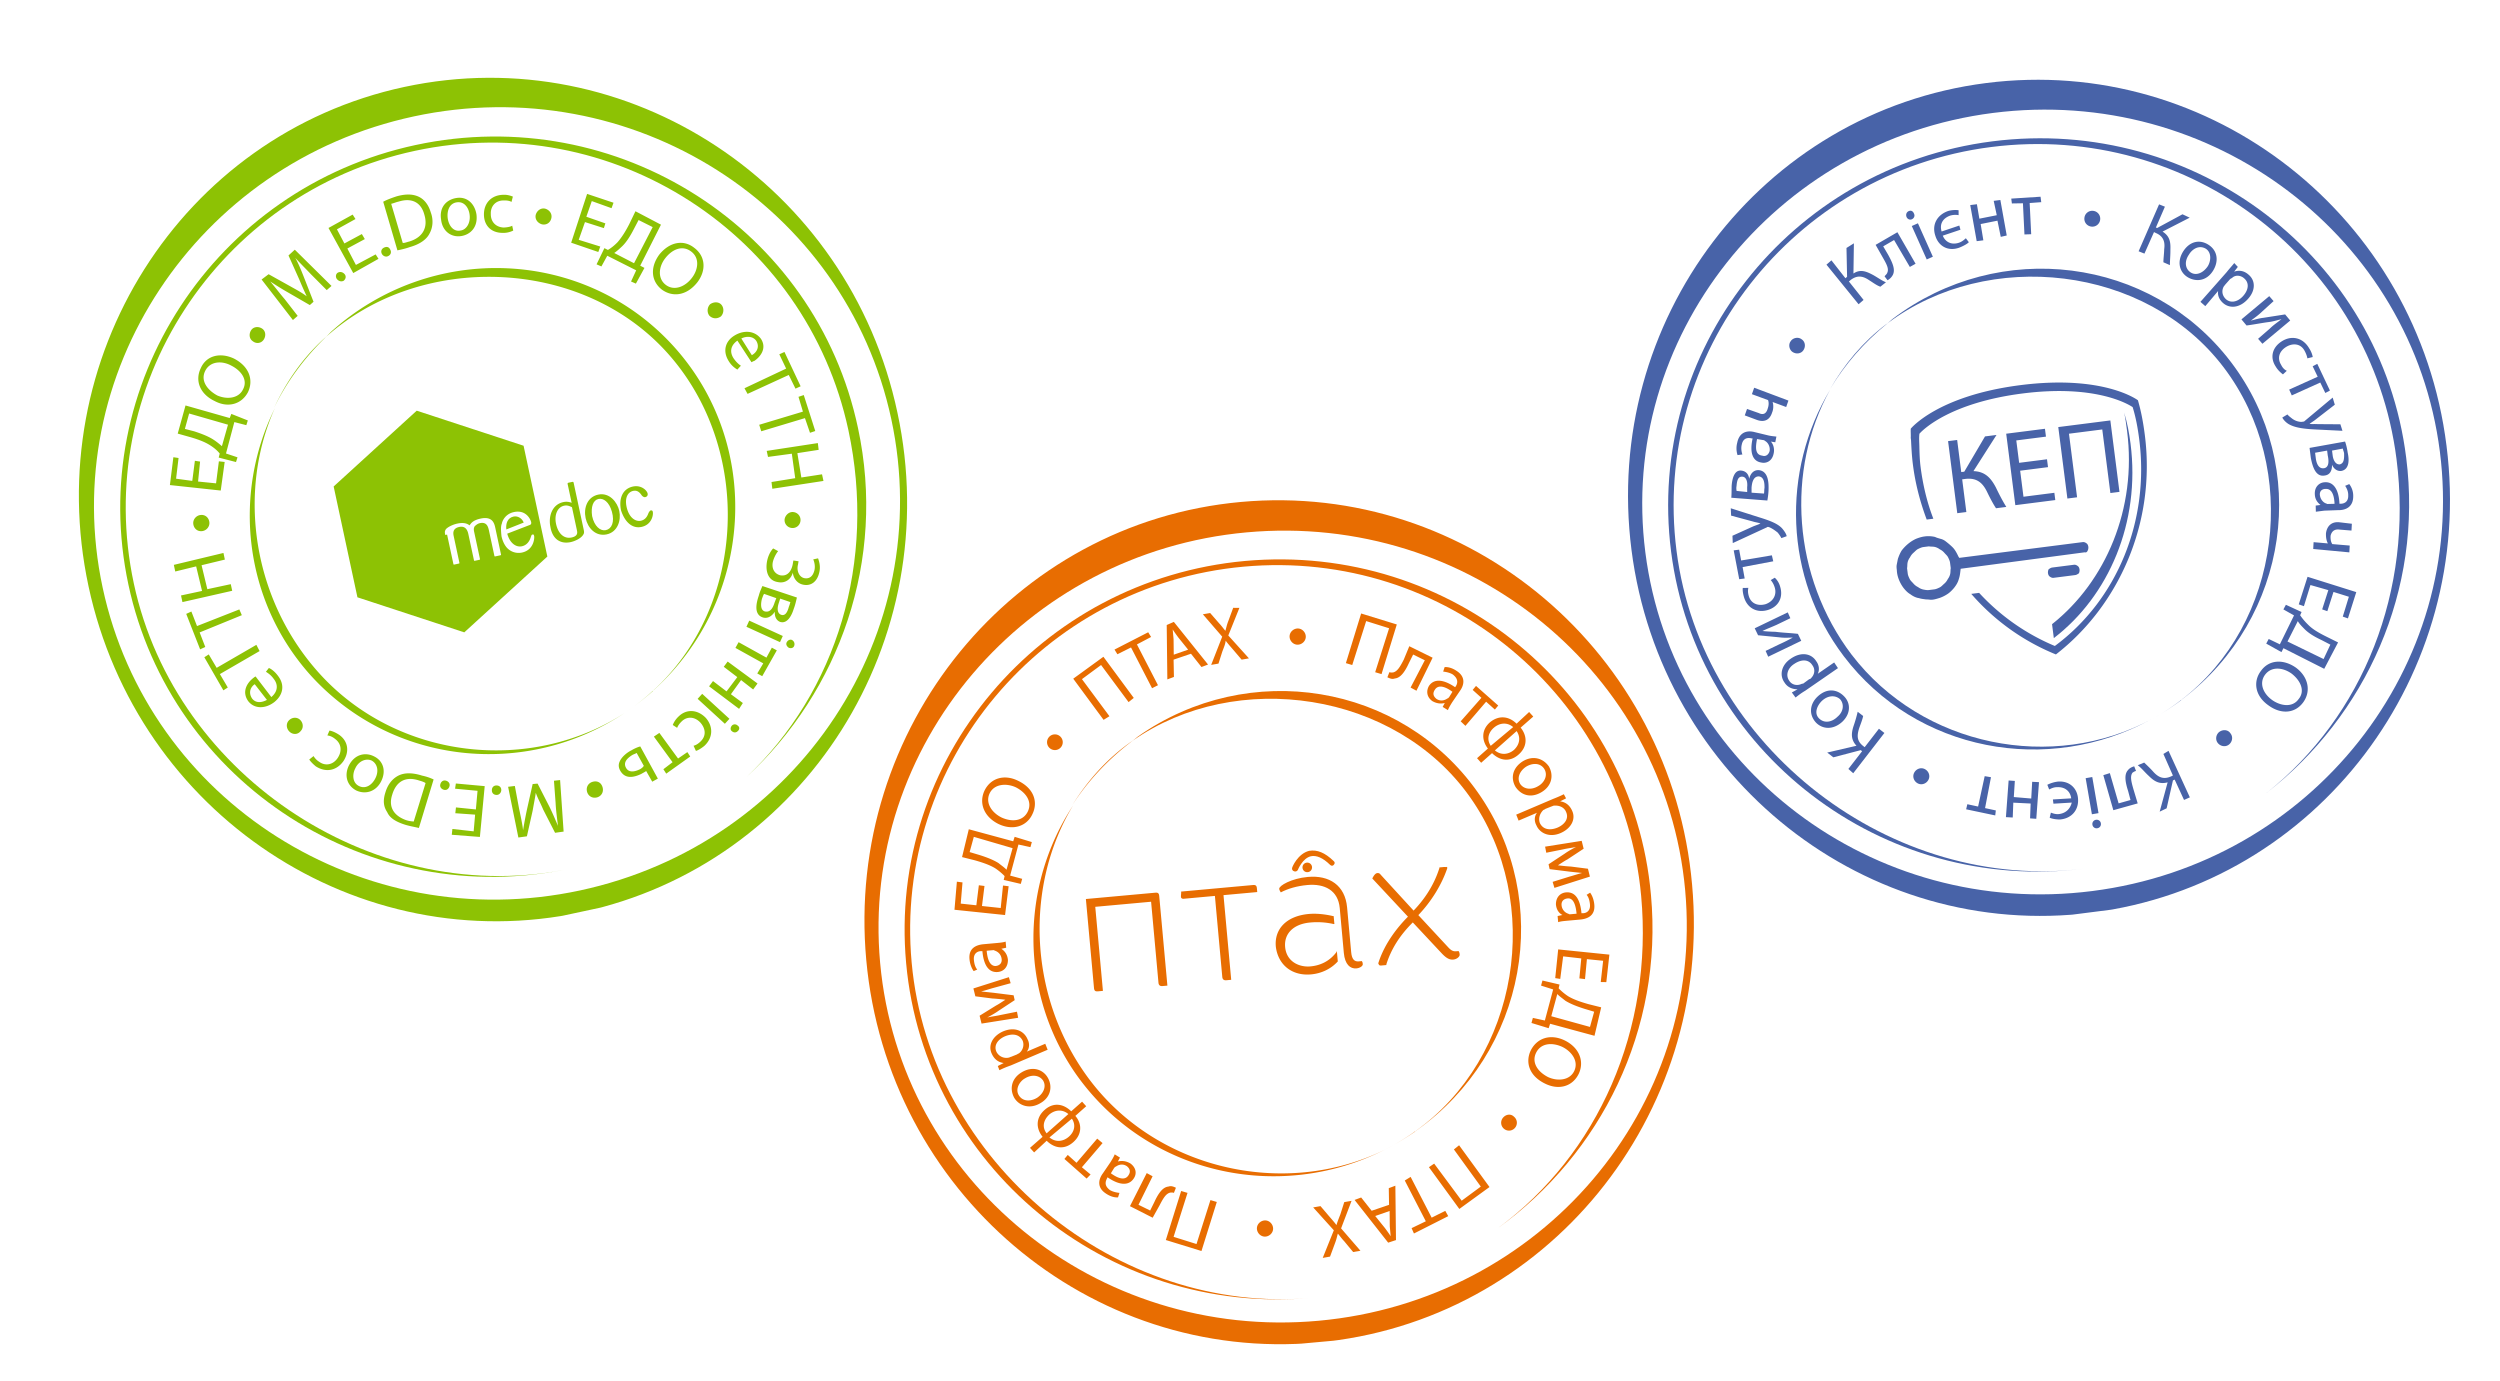 <svg xmlns="http://www.w3.org/2000/svg" width="324" height="179" fill="none" viewBox="0 0 324 179">
    <g fill="#8DC204" clip-path="url(#a)">
        <path d="M37.776 37.19l-2.962-1.652-.912.686 4.06 5.253.618-.54-1.688-2.17c-.651-.758-1.337-1.673-1.877-2.292.663.43 1.42.92 2.255 1.394l2.883 1.668.479-.429-1.266-3.24c-.357-.903-.697-1.729-1.098-2.46.54.62 1.364 1.423 2 2.103l2.076 2.086.618-.54-4.756-4.697-.817.747 1.404 3.129c.34.825.647 1.495.953 2.164-.584-.447-1.23-.798-1.97-1.21zM43.668 36.17c.222.279.567.368.862.223.278-.223.367-.568.144-.847-.222-.279-.568-.368-.862-.223-.295.145-.367.568-.144.847zM45.704 27.812l-3.132 1.733 3.21 5.845 3.27-1.845-.368-.575-2.558 1.366-1.11-2.13 2.265-1.22-.385-.653-2.264 1.22-.964-1.834 2.403-1.333-.367-.574zM50.281 33.2c.373-.162.462-.508.317-.803-.162-.374-.429-.48-.802-.318-.372.161-.461.507-.316.803.145.295.507.462.801.318zM53.124 32.018c1.23-.346 2.158-.953 2.553-1.773.41-.741.521-1.745.148-2.726-.296-.999-.853-1.696-1.576-2.03-.724-.335-1.631-.386-2.86-.04-.685.228-1.213.423-1.725.696l1.841 6.302c.545-.117 1.09-.234 1.619-.43zm-1.429-5.9c1.758-.54 2.894.196 3.29 1.663.524 1.684-.176 2.977-1.934 3.518-.312.066-.606.211-.857.183L50.7 26.413c.312-.066.607-.211.996-.295zM61.751 27.799c-.224-1.422-1.237-2.348-2.578-2.142-1.34.206-2.264 1.22-2.007 2.799.163 1.516 1.315 2.33 2.578 2.141 1.108-.155 2.22-1.047 2.007-2.798zm-3.728.473c-.106-.876.16-1.913 1.19-2.052 1.029-.14 1.558.809 1.648 1.606.14 1.032-.394 1.963-1.19 2.052-.856.184-1.508-.575-1.648-1.606zM65.272 25.982c.484-.023.829.067 1.018.19l.178-.692c-.267-.106-.707-.257-1.191-.234-1.547.005-2.548 1.036-2.558 2.508-.01 1.472.925 2.415 2.395 2.426a2.829 2.829 0 0 0 1.401-.3l-.133-.625c-.217.128-.607.212-1.09.234-.986-.034-1.699-.697-1.683-1.762-.045-.97.6-1.762 1.663-1.745zM71.461 28.247c.117-.597-.312-1.076-.83-1.21-.595-.117-1.074.312-1.207.83-.116.597.313 1.076.83 1.21.596.118 1.09-.234 1.207-.83zM74.023 31.454l3.517 1.205.256-.708-2.794-.87.81-2.298 2.45.781.194-.613-2.466-.86.705-2.029 2.56.92.256-.707-3.423-1.144-2.065 6.323zM81.566 29.019c-.516 1.009-1.005 1.767-1.528 2.37-.4.412-.817.746-1.251 1.003l-.457-.23-1.016 2.097.629.273.76-1.388 3.747 1.891-.667 1.45.63.273 1.11-2.035-.55-.29 2.689-5.313-3.307-1.74-.789 1.639zm3.022.413l-2.417 4.683-2.566-1.327c.356-.24.695-.558 1.034-.876.54-.524 1.029-1.282 1.545-2.291l.578-1.104 1.826.915zM85.436 33.006c-1.195 1.645-1.06 3.413.315 4.506 1.359 1.015 3.2.865 4.613-.908 1.211-1.567 1.06-3.413-.393-4.489-1.375-1.093-3.184-.787-4.535.891zm4.232 3.012c-.89 1.171-2.32 1.723-3.394.892-1.075-.831-.909-2.337-.08-3.413.889-1.17 2.224-1.784 3.393-.891 1.17.892.848 2.431.08 3.412zM92.03 39.431c-.401.413-.423 1.07-.089 1.489.412.402.991.44 1.486.09.4-.413.422-1.07.088-1.49-.334-.418-.99-.44-1.486-.089zM95.182 43.491c-1.224.753-1.518 2.04-.766 3.268.385.652.858.959 1.142 1.143l.461-.507c-.284-.184-.584-.447-.935-.943-.48-.714-.508-1.606.482-2.308l1.822 2.794c.078-.017.217-.128.372-.162.712-.48 1.696-1.589.85-2.877-.797-1.054-2.205-1.16-3.428-.408zm2.255 2.538l-1.36-2.158c.513-.273 1.464-.396 1.943.318.513.87-.071 1.567-.583 1.84zM96.885 51.047l5.339-2.452.87 1.773.667-.306-2.095-4.45-.668.306.886 1.852-5.4 2.547.4.73zM103.484 51.428l.574 1.918-5.663 1.705.262.842 5.664-1.705.652 1.902.684-.229-1.489-4.662-.684.229zM106.099 58.298l-.107-.875-6.626 1.013.168.78 3.087-.417.437 3.173-3.071.496.106.875 6.626-1.013-.184-.859-2.682.412-.514-3.156 2.76-.429zM103.746 67.46c.039-.58-.39-1.06-.969-1.1-.579-.039-1.04.469-1.095.97-.039.58.39 1.06.969 1.1.578.038 1.057-.39 1.095-.97zM104.147 75.784c1.019.19 1.775-.462 2.025-1.577.177-.692.043-1.316-.152-1.846l-.623.134c.162.373.279.92.146 1.438-.178.692-.578 1.104-1.252 1.004-.673-.1-1.091-.91-.869-1.774l.072-.423-.673-.1-.072.423c-.144.847-.617 1.684-1.635 1.494-.69-.179-1.153-.814-.947-1.757.133-.518.422-1.07.683-1.371l-.646-.352c-.4.413-.672 1.043-.789 1.64-.232 1.193.052 2.52 1.399 2.72.941.207 1.714-.367 1.936-1.231.072.72.551 1.433 1.397 1.578zM102.864 78.918c.211-.535.328-1.132.417-1.478l-4.475-1.49c-.106.268-.334.725-.467 1.244-.3.88-.7 2.436.525 2.827.613.195 1.185-.172 1.552-.741-.038.58.157 1.11.691 1.322.957.284 1.519-.898 1.757-1.684zm-2.465-.86c-.239.787-.606 1.355-1.296 1.177-.612-.195-.485-1.121-.352-1.64.106-.267.15-.44.272-.63l1.587.558-.211.536zm.835 1.618c-.534-.212-.512-.87-.318-1.484l.195-.613 1.319.452c-.045.173-.089.346-.195.613-.222.865-.561 1.182-1.001 1.032zM97.102 80.432l-.364.799 4.35 1.99.363-.798-4.35-1.991zM101.988 83.189c-.183.284-.038.58.246.764.267.106.578.039.684-.229a.615.615 0 0 0-.245-.764c-.19-.122-.501-.055-.685.229zM98.787 87.632l1.889-3.345-.646-.351-.7 1.293-3.607-2.002-.411.741 3.607 2.003-.778 1.31.646.351zM97.608 89.355l.567-.775-3.87-2.844-.505.68 1.754 1.338-1.395 1.851-1.754-1.338-.506.68 3.886 2.922.489-.758-1.548-1.138 1.318-1.834 1.564 1.216zM91.004 89.921l-.59.648 3.529 3.234.591-.647-3.53-3.235zM95.597 94.033a.518.518 0 0 0-.734-.006c-.261.301-.194.614-.005.736.206.201.534.212.734.006.278-.223.29-.552.005-.736zM88.001 92.805c-.478.429-.706.886-.811 1.154l.567.368c.106-.268.29-.552.629-.87.678-.635 1.663-.602 2.41.218.65.759.774 1.712-.044 2.46-.339.317-.634.462-.867.512l.306.67c.234-.05.668-.307 1.085-.642 1.157-1.065 1.166-2.537.198-3.635-1.047-1.082-2.455-1.189-3.473-.235zM87.877 98.303l-2.423-3.319-.711.48 2.422 3.318-1.19.909.368.574 3.109-2.219-.368-.574-1.207.83zM81.862 97.225c-.59.29-1.285.848-1.557 1.478-.167.362-.161.769.095 1.204.64 1.087 1.731.854 2.694.402.216-.128.511-.273.65-.385l.786 1.383.728-.401-2.278-4.166c-.234.05-.685.229-1.118.485zm1.098 2.46c-.59.29-1.43.551-1.831-.18-.401-.73.216-1.27.789-1.638.216-.129.45-.179.59-.29l.93 1.678c-.123.19-.262.301-.478.43zM76.718 101.35c-.529.195-.818.747-.606 1.355.195.53.746.82 1.353.608.528-.195.817-.747.605-1.355-.212-.607-.746-.819-1.352-.608zM72.007 104.076c.045.97.201 2.08.308 2.955-.323-.747-.663-1.572-1.098-2.459l-1.544-3.017-.64.056-.748 3.345a56.32 56.32 0 0 0-.494 2.638c-.09-.798-.324-1.891-.525-2.827l-.542-2.906-.873.106 1.329 6.574 1.107-.155.749-3.346c.144-.847.305-1.617.404-2.292.23.686.614 1.339.954 2.164l1.543 3.017 1.107-.156-.455-6.68-.796.089.214 2.894zM63.748 102.418c-.011.329.212.608.618.603.328.011.59-.29.6-.619.011-.329-.211-.608-.618-.603-.328-.011-.606.212-.6.619zM62.818 101.883l-3.74-.341-.099.674 2.91.274-.215 2.415-2.582-.263-.083.753 2.566.184-.188 2.164-2.755-.307-.082.752 3.644.28.624-6.585zM58.255 101.882c.09-.346-.134-.625-.479-.714-.345-.089-.623.134-.711.479-.09.346.134.625.479.714.345.089.623-.134.712-.479zM52.483 106.877c.613.195 1.286.296 1.804.429l1.91-6.289a6.754 6.754 0 0 0-1.492-.496c-1.225-.391-2.288-.408-3.094.01-.807.418-1.374 1.193-1.657 2.152-.344 1.054-.254 1.851.225 2.565.323.747 1.08 1.238 2.304 1.629zm-1.65-3.893c.522-1.745 1.763-2.419 3.522-1.817.345.09.612.196.8.318l-1.537 4.985c-.25-.028-.578-.039-1.018-.19-1.681-.619-2.26-1.801-1.766-3.296zM46.154 102.437c1.18.563 2.565.184 3.248-1.187.684-1.372.243-2.665-.937-3.229-1.008-.519-2.443-.374-3.249 1.187-.622 1.277-.26 2.587.938 3.229zm-.12-2.833c.44-.992 1.419-1.366 2.142-1.031.74.413.941 1.35.486 2.264-.395.82-1.229 1.489-2.142 1.031-.913-.457-.835-1.617-.485-2.264zM44.52 98.622c.795-1.232.588-2.576-.564-3.39-.568-.368-1.008-.519-1.258-.547l-.272.63c.25.028.595.118.99.441.774.569.975 1.506.364 2.454-.55.853-1.546 1.148-2.415.518a2.255 2.255 0 0 1-.729-.742l-.556.446c.128.217.446.558.84.881 1.326.859 2.728.558 3.6-.69zM38.964 94.751c.4-.412.345-1.053-.067-1.455-.413-.402-1.052-.346-1.453.067-.4.412-.344 1.053.068 1.455.412.402 1.069.424 1.452-.067zM35.55 90.992c1.113-.892 1.407-2.18.499-3.373-.462-.636-.935-.942-1.203-1.049l-.383.491c.284.184.662.43 1.013.926.557.697.586 1.59-.31 2.353l-2.038-2.666c-.078.017-.217.128-.356.24-.695.557-1.507 1.711-.582 2.983.78.976 2.17 1.004 3.36.095zm-2.533-2.314l1.576 2.03c-.511.273-1.351.535-1.908-.162-.59-.854-.102-1.612.332-1.868zM33.225 83.57l-5.145 2.982-1.025-1.74-.573.368 2.468 4.289.573-.368-1.025-1.74 5.145-2.982-.418-.809zM26.604 83.848l-.73-1.885 5.467-2.235-.323-.747-5.485 2.156-.73-1.885-.668.307 1.801 4.595.668-.306zM23.645 78.031l6.448-1.465-.185-.859-3.037.652-.748-3.106 3.02-.73-.184-.859-6.43 1.543.183.86 2.71-.664.764 3.184-2.726.585.185.859zM25.045 67.85c.04.563.468 1.042 1.108.987.562-.04 1.024-.547.984-1.11-.04-.563-.468-1.043-1.108-.987-.562.039-1.023.546-.984 1.11zM22.468 59.256l-.448 3.608 6.588.71.51-3.703-.752-.084-.365 2.855-2.331-.235.26-2.587-.674-.1-.337 2.604-2.099-.285.321-2.682-.673-.1zM23.033 56.195l1.648.463c1.13.33 1.93.647 2.593 1.077.474.307.869.63 1.203 1.048l-.133.519 2.243.58.194-.613-1.492-.497 1.082-4.07 1.553.402.194-.613-2.137-.848-.21.535-5.728-1.63-1.01 3.647zm6.515-1.153l-.788 2.782c-.3-.262-.696-.585-1.074-.83-.663-.43-1.464-.748-2.516-1.094l-1.208-.313.55-1.996 5.036 1.451zM32.144 50.81c.727-1.544.186-3.306-1.829-4.344-1.809-.837-3.583-.374-4.294 1.248-.79 1.64-.093 3.368 1.811 4.267 1.748.931 3.506.39 4.312-1.17zm-5.556-2.727c.623-1.277 2.153-1.36 3.35-.719 1.369.686 2.199 1.896 1.56 3.095-.561 1.182-2.075 1.343-3.333.797-1.291-.703-2.199-1.897-1.577-3.173zM34.186 44.002c.306-.473.25-1.115-.224-1.421-.473-.307-1.113-.252-1.418.222-.306.474-.25 1.116.223 1.422.49.385 1.113.251 1.42-.223zM81.057 92.335c-12.214 8.01-29.553 6.177-39.717-5.116-8.559-9.515-10.634-23.36-5.728-34.294C30.1 64.07 31.596 77.877 40.267 87.53c10.558 11.617 27.898 13.45 40.79 4.804zM84.549 89.626s.078-.017.061-.095a31.805 31.805 0 0 1-3.553 2.804 36.544 36.544 0 0 0 3.492-2.71zM42.26 43.658c-.078.017-.061.095-.14.112-2.868 2.575-5.042 5.737-6.603 9.093 1.64-3.373 3.907-6.473 6.743-9.205zM86.447 45.692C97.674 58.146 96.75 78.515 84.61 89.531c.078-.017.061-.095.14-.112 12.955-11.763 14.137-31.697 2.593-44.49-11.544-12.795-31.449-13.669-44.483-1.89l-.6.62c12.155-10.938 32.96-10.42 44.187 2.033z"/>
        <path d="M52.419 11.264C23.444 17.48 5.142 46.478 11.474 75.988c6.332 29.51 34.918 48.446 63.893 42.23 28.974-6.217 47.276-35.214 40.944-64.724-6.254-29.527-34.918-48.447-63.892-42.23zm22.75 104.138c-28.195 6.049-55.918-11.521-61.864-39.236-5.93-27.636 12.145-55.033 40.34-61.082 28.196-6.05 55.919 11.52 61.866 39.235 5.946 27.714-12.068 55.016-40.341 61.083z"/>
        <path d="M53.87 18.792C27.779 24.39 11.1 49.936 16.644 75.777c5.544 25.841 31.253 42.374 57.345 36.775-24.768 5.315-51.183-11.475-56.644-36.926-5.46-25.45 10.897-50.6 36.444-56.082 25.547-5.481 50.704 10.762 56.165 36.212 3.635 16.941-1.45 33.875-13.243 44.98 12.105-11.172 18.157-28.15 14.489-45.247-5.466-25.857-31.158-42.312-57.328-36.697z"/>
        <path d="M66.565 66.944c-.779.167-1.034.875-.945 1.672l2.253-.891c-.195-.53-.763-.898-1.308-.781zM78.63 69.255c1.402-.3 1.896-1.795 1.628-3.044-.234-1.093-1.253-2.426-2.733-2.109-1.402.301-1.913 1.717-1.628 3.044.284 1.328 1.331 2.41 2.733 2.109zm-1.066-4.59c.623-.133 1.38.358 1.743 1.668.363 1.31-.015 2.208-.794 2.375-.701.15-1.492-.496-1.776-1.823-.174-1.188.126-2.07.827-2.22z"/>
        <path d="M70.937 72.13l-3.082-14.364-13.848-4.542-10.765 9.823 3.082 14.364 13.848 4.542 10.765-9.823zm-5.89-4.289c.027-.25.388-1.226 1.557-1.477 1.557-.334 2.154.926 2.237 1.316.05.235-.088.346-.244.38l-2.86 1.103c.363 1.31 1.198 1.785 1.9 1.634.544-.117.945-.53 1.14-1.143.105-.267.088-.345.244-.379.078-.017.155-.033.206.2.05.235-.021 1.802-1.579 2.136a2.058 2.058 0 0 1-2.026-.708c-.334-.419-.53-.948-.63-1.417-.073-.72-.112-1.282.055-1.645zm-7.338 1.493c-.068-.312-.101-.468.082-.753.262-.3.93-.607 1.474-.724 1.013-.218 1.408.106 1.597.229.184-.285.428-.664 1.441-.881 1.558-.334 1.776.68 1.893 1.227l.72 3.357c.034.156.034.156-.122.19l-.545.117c-.156.033-.156.033-.19-.123l-.67-3.123c-.117-.546-.268-1.249-1.202-1.048-.312.066-.512.273-.651.384-.184.285-.133.519-.066.831l.72 3.357c.034.156.034.156-.122.19l-.468.1c-.155.033-.155.033-.189-.123l-.703-3.279c-.067-.312-.252-1.17-1.186-.97-.935.2-.784.903-.717 1.215l.72 3.357c.034.156.034.156-.122.19l-.468.1c-.155.033-.155.033-.189-.123l-.804-3.747-.233.05zM83.148 68.286c1.324-.285 1.54-1.556 1.456-1.946-.05-.234-.206-.2-.284-.184-.078.016-.139.111-.261.3-.106.269-.3.882-1 1.032-.702.15-1.554-.402-1.855-1.807-.251-1.17.16-1.912.86-2.063.546-.117.863.223 1.103.58.111.14.3.263.456.23.156-.034.373-.162.306-.475-.084-.39-.813-1.132-1.904-.898-1.324.284-1.868 1.544-1.533 3.106.474 1.45 1.41 2.392 2.656 2.125zM73.957 70.258c.467-.1 1.369-.457 1.657-1.01.123-.189.072-.423.039-.58l-1.307-6.089c-.033-.156-.111-.139-.189-.122l-.467.1c-.156.033-.14.111-.106.268l.503 2.342a1.77 1.77 0 0 0-1.08-.095c-1.48.317-1.957 1.89-1.672 3.217.257 1.578 1.298 2.253 2.622 1.969zm-.85-4.718c.468-.1.752.084 1.02.19l.636 2.966c.067.313.167.781-.69.965-.934.2-1.725-.447-2.01-1.774-.25-1.17.188-2.163 1.045-2.347z"/>
    </g>
    <g fill="#E86D01" clip-path="url(#b)">
        <path d="M139.092 87.959l3.933 5.334.759-.47-3.564-4.807 2.479-1.83 3.564 4.807.673-.542-3.934-5.334-3.91 2.842zM148.806 81.942l-4.366 2.242.376.607 1.764-.882 2.727 5.284.766-.391-2.727-5.284 1.836-.969-.376-.607zM151.206 81.002l.081 7.048.853-.318-.044-2.241 2.255-.767 1.36 1.72.853-.318-4.433-5.53-.925.406zm2.776 3.195l-1.864.65-.023-2.002-.115-1.272c.188.303.462.68.737 1.055l1.265 1.569zM159.822 78.774l-.643 1.742c-.195.499-.245.824-.368 1.236-.268-.296-.456-.6-.81-.968l-1.164-1.337-.947.166 2.509 2.898-1.431 3.658.947-.166.499-1.569c.26-.665.39-.998.433-1.402.275.376.543.672.991 1.192l1.077 1.265.947-.166-2.675-2.964 1.438-3.578-.803-.007zM169.228 82.567c.029-.564-.42-1.084-.983-1.113-.564-.029-1.085.42-1.114.983-.028.564.42 1.084.984 1.113.564.029 1.084-.42 1.113-.983zM174.426 85.942l.824.245 1.806-5.696 2.972.931-1.806 5.697.824.246 1.979-6.434-4.62-1.423-1.979 6.434zM181.922 85.5c-.476.925-.823 1.517-1.373 1.648-.159.014-.318.029-.484-.036l-.26.665c.419.202.665.26.976.151.715-.065 1.286-.838 1.821-2.01l.542-1.091 1.511.744-1.843 3.535.759.412 2.096-4.28-3.022-1.488-.723 1.75zM188.581 89.062c-1.54-1.063-2.747-1.113-3.383-.173-.347.593-.354 1.395.419 1.966.593.347 1.157.376 1.627.253l-.275.506.68.419c.13-.333.34-.672.549-1.012l.99-1.453c.571-.774.795-1.837-.398-2.61-.513-.354-1.092-.542-1.569-.498l-.188.578c.405.043.897.159 1.237.368.86.644.6 1.309.311 1.656zm-.766 1.272c-.072.087-.145.174-.224.18-.376.276-.925.406-1.439.052-.347-.29-.542-.672-.188-1.186.492-.766 1.496-.296 2.27.275l-.419.68zM189.919 94.071l2.682-3.13 1.135 1.018.433-.52-2.877-2.544-.434.52 1.135 1.02-2.688 3.05.614.586zM196.548 93.788c-.969-.954-2.27-1.156-3.463-.166-1.113.984-1.069 2.343-.252 3.39l-1.409 1.251.535.593 1.409-1.25c.969.953 2.278 1.235 3.463.165 1.113-.984 1.149-2.35.245-3.47l1.633-1.432-.535-.593-1.626 1.512zm-3.346 2.87c-.557-.831-.319-1.735.426-2.364.744-.629 1.698-.716 2.479-.065l-2.905 2.43zm3.014.527c-.744.63-1.698.716-2.479.066l2.819-2.502c.556.831.398 1.728-.34 2.436zM197.315 98.689c-1.286.839-1.568 2.147-.903 3.289.651.983 1.909 1.59 3.427.65 1.214-.752 1.575-2.068.903-3.29-.738-1.055-2.061-1.495-3.427-.65zm2.054 3.18c-.911.564-1.887.412-2.349-.267-.47-.759-.073-1.677.758-2.234.759-.47 1.793-.564 2.35.267.564.911-.072 1.851-.759 2.234zM202.673 102.931c-.383.195-.846.398-1.388.608l-4.785 2.039.311.773 2.392-1.019c-.361.433-.382 1.077-.093 1.612.412 1.004 1.677 1.691 3.217.989 1.308-.6 1.922-1.778 1.423-2.855-.303-.694-.824-1.128-1.554-1.222l.766-.39-.289-.535zm.289 2.299c.398.845-.173 1.619-1.098 2.024-1.005.412-1.901.253-2.299-.592-.21-.542-.029-1.2.412-1.641.072-.087.231-.102.303-.188l.774-.311c.079-.008.231-.102.311-.109.795-.072 1.388.275 1.597.817zM205.241 109.993l-.254-1.019-4.742.753.152.788 2.205-.442c.549-.13 1.106-.181 1.655-.311-.383.195-1.069.579-1.445.853l-2.118 1.396.137.629 2.596.325 1.619.173c-.549.13-1.171.347-1.641.47l-2.183.68.232.781 4.597-1.462-.253-1.019-2.191-.281a21.829 21.829 0 0 1-1.699-.166c.304-.188.832-.557 1.215-.752l2.118-1.396zM205.625 115.971c.267.297.39.766.434 1.244.087.954-.614 1.178-1.019 1.135l-.08.007c-.166-1.829-.817-2.812-2.01-2.703-.715.065-1.308.6-1.301 1.561.065.716.427 1.164.846 1.367l-.629.137.073.795c.311-.108.708-.145 1.106-.181l1.749-.159c.954-.087 1.959-.499 1.829-1.931-.058-.636-.268-1.178-.543-1.554l-.455.282zm-1.301 2.444l-.795.072c-.079.008-.159.015-.246-.057a1.26 1.26 0 0 1-.904-1.121c-.043-.477.246-.824.803-.875.795-.072 1.055 1.027 1.142 1.981zM208.179 127.284l.397-3.564-6.636-.678-.383 3.723.651.101.375-2.921 2.35.267-.246 2.588.73.094.246-2.588 2.103.209-.31 2.755.723.014zM207.515 130.551l-1.641-.411c-1.07-.304-1.981-.622-2.661-1.041a7.388 7.388 0 0 1-1.214-1.011l.115-.492-2.212-.52-.181.658 1.569.498-1.076 4.027-1.554-.339-.181.657 2.227.679.187-.578 5.755 1.56.867-3.687zm-6.47 1.151l.78-2.877c.268.296.694.578 1.041.867.68.419 1.511.744 2.502 1.055l1.236.369-.542 1.973-5.017-1.387zM198.4 136.112c-.744 1.511-.259 3.311 1.837 4.323 1.764.881 3.564.397 4.373-1.281.737-1.59.094-3.375-1.837-4.322-1.843-.874-3.556-.317-4.373 1.28zm5.617 2.696c-.607 1.258-2.204 1.323-3.375.788-1.345-.679-2.177-1.886-1.57-3.144.607-1.258 2.039-1.388 3.376-.789 1.258.607 2.176 1.887 1.569 3.145zM194.787 144.86a1.012 1.012 0 0 0 .131 1.431 1.01 1.01 0 0 0 1.431-.13 1.012 1.012 0 0 0-.13-1.431c-.441-.441-1.07-.304-1.432.13zM188.427 148.967l3.485 4.814-2.479 1.83-3.565-4.807-.679.463 3.941 5.413 3.91-2.841-3.941-5.414-.672.542zM185.544 157.809l-2.726-5.284-.759.47 2.726 5.284-1.843.889.304.694 4.445-2.249-.383-.686-1.764.882zM180.021 156.147l-2.255.767-1.359-1.72-.853.318 4.353 5.537 1.012-.333-.081-7.048-.853.318.036 2.161zm.095 2.798l.116 1.272c-.188-.303-.463-.679-.738-1.055l-1.265-1.568 1.865-.651.022 2.002zM175.163 155.628l-.947.166-.498 1.569c-.26.665-.39.998-.513 1.41-.275-.376-.542-.672-.991-1.193l-1.077-1.265-.947.167 2.675 2.963-1.438 3.579.947-.167.643-1.742c.195-.499.246-.824.369-1.236.267.296.455.6.81.968l1.171 1.417.947-.167-2.509-2.898 1.358-3.571zM162.897 159.151c-.029.564.419 1.084.983 1.113.564.029 1.084-.42 1.113-.983.029-.564-.419-1.085-.983-1.114-.564-.028-1.085.42-1.113.984zM157.698 155.776l-.824-.246-1.806 5.697-2.971-.932 1.806-5.697-.824-.245-1.987 6.354 4.62 1.424 1.986-6.355zM150.282 156.211c.477-.925.823-1.518 1.373-1.648.159-.015.318-.029.484.036l.26-.665c-.419-.203-.665-.26-.976-.152-.715.065-1.286.839-1.821 2.01l-.542 1.092-1.511-.744 1.828-3.695-.759-.412-2.175 4.287 2.943 1.496.896-1.605zM143.536 152.577c1.54 1.062 2.748 1.112 3.384.172.426-.6.353-1.395-.42-1.966-.593-.347-1.157-.376-1.627-.253l.275-.506-.68-.419c-.13.333-.339.673-.549 1.012l-.99 1.454c-.571.773-.795 1.836.398 2.609.513.354 1.092.542 1.569.499l.188-.579c-.405-.043-.897-.159-1.236-.368-.861-.643-.514-1.236-.312-1.655zm.853-1.201c.072-.086.145-.173.224-.18.376-.275.925-.405 1.439-.051.347.289.542.672.188 1.185-.491.767-1.496.297-2.27-.274l.419-.68zM142.198 147.567l-2.681 3.131-1.135-1.019-.434.52 2.878 2.544.513-.528-1.128-.939 2.681-3.131-.694-.578zM135.649 147.843c.969.954 2.277 1.236 3.462.166 1.113-.984 1.149-2.35.253-3.391l1.409-1.25-.535-.593-1.409 1.251c-.969-.954-2.278-1.236-3.463-.166-1.113.984-1.149 2.35-.245 3.47l-1.634 1.432.536.592 1.626-1.511zm3.267-2.863c.556.831.318 1.735-.426 2.364-.745.629-1.699.716-2.48.065l2.906-2.429zm-2.935-.534c.744-.629 1.698-.716 2.479-.066l-2.819 2.502c-.636-.824-.398-1.728.34-2.436zM134.881 142.942c1.294-.759 1.569-2.147.903-3.289-.571-.99-1.908-1.59-3.426-.65-1.215.752-1.576 2.068-.903 3.289.658 1.063 2.06 1.496 3.426.65zm-2.053-3.18c.91-.564 1.886-.412 2.349.267.47.759.073 1.677-.758 2.234-.759.47-1.793.564-2.35-.267-.557-.831.072-1.851.759-2.234zM129.524 138.7c.383-.195.846-.398 1.467-.615l4.785-2.039-.311-.774-2.392 1.02c.361-.434.383-1.077.093-1.612-.412-1.005-1.597-1.698-3.217-.99-1.308.601-1.922 1.779-1.423 2.856.304.694.824 1.128 1.554 1.221l-.766.391.21.542zm-.376-2.371c-.398-.846.173-1.619 1.098-2.024 1.005-.413 1.901-.254 2.299.592.21.542.029 1.2-.419 1.562-.072.086-.231.101-.304.188l-.773.311c-.08.007-.231.101-.311.108a1.438 1.438 0 0 1-1.59-.737zM126.956 131.638l.254 1.019 4.741-.753-.151-.788-2.205.442c-.55.13-1.106.181-1.656.311.384-.195 1.07-.579 1.446-.853l2.118-1.396-.138-.629-2.595-.325a671.62 671.62 0 0 1-1.619-.173c.549-.13 1.171-.347 1.641-.47l2.19-.6-.232-.781-4.597 1.461.253 1.019 2.191.282c.564.029 1.373.115 1.699.166-.304.188-.832.557-1.215.752l-2.125 1.316zM126.651 125.652c-.267-.296-.39-.766-.434-1.243-.086-.954.615-1.178 1.019-1.135l.08-.007c.167 1.829.817 2.812 2.01 2.703.716-.065 1.308-.6 1.301-1.562-.065-.715-.427-1.164-.853-1.445l.629-.138-.073-.795c-.311.108-.708.145-1.106.181l-1.749.159c-.954.087-1.959.5-1.829 1.931.058.636.268 1.178.543 1.554l.462-.203zm1.222-2.436l.795-.072c.079-.008.159-.015.246.057.412.123.845.485.903 1.121.044.477-.245.824-.802.875-.802-.008-1.055-1.027-1.142-1.981zM124.011 114.267l-.311 3.637 6.557.685.462-3.73-.73-.094-.296 2.913-2.429-.259.325-2.596-.73-.093-.325 2.595-2.024-.217.231-2.747-.73-.094zM124.682 111.079l1.641.412c1.07.303 1.981.621 2.661 1.041.426.281.86.643 1.214 1.011l-.115.492 2.212.52.18-.658-1.561-.419 1.076-4.027 1.555.34.18-.658-2.227-.679-.187.578-5.755-1.56-.874 3.607zm6.549-1.158l-.787 2.798c-.268-.296-.694-.578-1.041-.867-.68-.419-1.511-.744-2.502-1.055l-1.236-.368.542-1.974 5.024 1.466zM133.797 105.519c.744-1.511.259-3.311-1.837-4.323-1.764-.882-3.564-.397-4.373 1.28-.738 1.591-.094 3.376 1.837 4.323 1.843.874 3.636.31 4.373-1.28zm-5.538-2.703c.607-1.258 2.204-1.323 3.376-.789 1.344.68 2.176 1.887 1.569 3.145-.607 1.258-2.038 1.388-3.376.788-1.258-.607-2.176-1.886-1.569-3.144zM137.496 96.843a1.013 1.013 0 0 0-.13-1.431 1.013 1.013 0 0 0-1.432.13 1.012 1.012 0 0 0 .131 1.432c.434.36 1.07.303 1.431-.13zM183.33 146.706s.08-.007.072-.087a31.821 31.821 0 0 1-3.874 2.357 36.61 36.61 0 0 0 3.802-2.27zM179.528 148.976c-13.119 6.487-30.151 2.587-38.9-9.845-7.369-10.473-7.762-24.468-1.562-34.734-6.829 10.404-7.007 24.291.456 34.915 9.103 12.801 26.135 16.701 40.006 9.664zM146.799 95.996c-.079.007-.072.086-.151.094-3.166 2.212-5.71 5.09-7.668 8.235 2.037-3.152 4.668-5.958 7.819-8.33z"/>
        <path d="M190.521 103.317c9.668 13.711 6.289 33.822-7.119 43.302.08-.007.073-.087.152-.094 14.311-10.123 17.893-29.772 7.95-43.859-9.942-14.087-29.642-17.343-44.032-7.213l-.673.543c13.415-9.4 34.054-6.39 43.722 7.321z"/>
        <path d="M160.817 65.053c-29.58 2.695-51.29 29.288-48.551 59.345 2.738 30.057 28.897 52.287 58.477 49.592 29.58-2.695 51.29-29.287 48.551-59.344-2.659-30.065-28.897-52.288-58.477-49.593zm10.07 106.118c-28.785 2.623-54.249-18.148-56.821-46.376-2.565-28.149 18.726-53.18 47.511-55.802 28.785-2.623 54.249 18.148 56.821 46.376 2.572 28.228-18.647 53.172-47.511 55.802z"/>
        <path d="M161.354 72.701c-26.638 2.427-46.318 25.788-43.92 52.108 2.399 26.319 25.983 45.818 52.621 43.391-25.286 2.304-49.543-17.534-51.905-43.457-2.362-25.922 16.949-48.928 43.03-51.304 26.082-2.377 49.153 16.768 51.515 42.69 1.572 17.255-5.531 33.456-18.606 43.066 13.393-9.639 21.465-25.768 19.878-43.182-2.319-26.327-25.896-45.746-52.613-43.312z"/>
        <path d="M142.302 128.476l.637-.058-.993-10.894 7.236-.659.956 10.496c.029.318.203.462.521.433l.636-.057-1.058-11.61c-.036-.397-.202-.462-.52-.433l-8.986.818 1.051 11.53c.036.398.202.463.52.434zM153.396 116.481l4.056-.37.956 10.496c.029.318.202.463.521.434l.636-.058-1-10.973 4.373-.399-.043-.477c-.029-.318-.123-.47-.521-.433l-9.303.847.007.08c.015.159-.043.405-.021.643.007.08.101.232.339.21zM169.924 126.28c1.351-.123 2.58-.717 3.455-1.678l-.124-1.352-.065.166c-.86 1.121-2.009 1.707-3.361 1.83-1.431.13-3.101-.599-3.275-2.508-.159-1.749 1.091-2.986 3.238-3.181a9.66 9.66 0 0 1 3.065.202l.08-.008-.095-1.033-.079.007c-.983-.231-2.118-.368-3.152-.274-2.862.261-4.474 1.931-4.264 4.237.297 2.378 2.112 3.816 4.577 3.592zM179.039 125.128l.636-.058-.007-.079c.621-1.981 1.741-3.767 3.432-5.444l3.731 3.989c.622.665 1.041.868 1.519.824.477-.043.845-.397.824-.636-.015-.159-.029-.318-.116-.39l-.007-.08-.319.029c-.397.036-.65-.101-1.004-.47l-3.912-4.213c1.756-1.844 3.006-3.962 3.707-5.95.065-.167.058-.246-.029-.318.007.079-.159.014-.397.036l-.557.051.007.079c-.809 2.559-2.247 4.374-3.346 5.516l-4.273-4.661a.44.44 0 0 0-.419-.203c-.239.022-.456.282-.658.702l4.62 4.95c-1.322 1.324-2.977 3.399-3.794 5.878-.065.167-.057.246.029.318.008.08.094.152.333.13z"/>
        <path d="M169.43 114.699c2.226-.203 3.99.679 4.2 2.985l.131 1.431.079.875.196 2.147.109 1.192.014.159c.138 1.511.832 2.089 1.627 2.017.477-.043.853-.318.831-.557-.014-.159-.021-.238-.115-.39l-.398.036c-.557.051-.904-.238-.991-1.192l-.529-5.805c-.26-2.863-2.306-4.2-5.089-3.946-2.147.196-3.745 1.143-3.709 1.54.015.159.109.311.203.463.918-.484 2.089-.832 3.441-.955zM167.745 112.928c.166.066.398-.036.463-.202 0 0 .585-1.497 1.684-1.757.708-.145 1.539.18 2.508 1.134.174.145.333.131.477-.043.145-.174.13-.333-.043-.477-1.143-1.099-2.14-1.489-3.167-1.315-1.489.376-2.211 2.126-2.204 2.205-.065.166.036.398.282.455z"/>
        <path d="M168.945 112.017a.627.627 0 0 0 .079.875.626.626 0 0 0 .875-.08.625.625 0 0 0-.08-.874.626.626 0 0 0-.874.079z"/>
    </g>
    <g fill="#4863A8" clip-path="url(#c)">
        <path d="M244.619 41.904c-.079.01-.069.088-.147.098-3.056 2.305-5.472 5.245-7.299 8.43 1.906-3.195 4.41-6.067 7.446-8.528zM289.123 46.91c-10.349-13.593-29.971-16.113-43.858-5.567l-.646.561c13.025-9.798 33.49-7.546 43.554 5.685 10.063 13.23 7.437 33.266-5.5 43.132.079-.01.069-.089.147-.099 13.887-10.546 16.652-30.12 6.303-43.712zM239.972 84.847c-7.671-10.107-8.561-23.95-2.789-34.337-6.311 10.535-5.99 24.292 1.779 34.546 9.394 12.359 26.466 15.523 39.881 8.148-12.758 6.892-29.684 3.63-38.871-8.357z"/>
        <path d="M282.605 90.81s.078-.01.068-.09a31.621 31.621 0 0 1-3.752 2.474 36.386 36.386 0 0 0 3.684-2.385z"/>
        <path d="M257.392 10.764c-29.193 3.727-49.739 30.835-45.952 60.499 3.787 29.663 30.484 50.74 59.677 47.013 29.193-3.727 49.739-30.835 45.952-60.499-3.709-29.674-30.484-50.74-59.677-47.013zm13.767 104.715c-28.408 3.627-54.366-16.029-57.922-43.888-3.547-27.78 16.64-53.327 45.048-56.953 28.408-3.627 54.366 16.029 57.922 43.888 3.557 27.858-16.561 53.317-45.048 56.953z"/>
        <path d="M258.197 18.318c-26.29 3.356-44.94 27.191-41.624 53.166 3.316 25.976 27.366 44.44 53.656 41.083-24.955 3.186-49.684-15.59-52.95-41.173-3.266-25.583 15.032-49.054 40.772-52.34 25.74-3.286 49.27 14.845 52.536 40.428 2.174 17.03-4.279 33.326-16.882 43.309 12.917-10.023 20.332-26.283 18.138-43.47-3.238-25.985-27.279-44.37-53.646-41.003z"/>
        <path d="M239.304 32.135l.078 3.738-.215.187-1.812-2.32-.646.56 4.164 5.131.647-.56-1.901-2.39.216-.187c.871-.67 1.608-.524 2.394.013.433.264.964.675 1.465.85l.724-.571c-.589-.244-1.12-.655-1.72-.977-.854-.449-1.611-.751-2.492-.16l.058-3.916-.96.602zM243.081 31.732l.926 1.636c.513.892.829 1.49.575 2-.059.168-.206.266-.342.443l.384.51c.372-.208.577-.473.704-.728.312-.678-.033-1.512-.654-2.629l-.611-1.038 1.41-.818 2.041 3.488.745-.414-2.356-4.086-2.822 1.636zM247.387 27.354c-.304.119-.421.453-.302.756.118.304.452.421.678.313.303-.119.42-.453.312-.678-.129-.383-.384-.51-.688-.39zM248.563 28.937l-.795.355 1.936 4.334.795-.355-1.936-4.334zM252.727 27.948c.46-.138.863-.11 1.108-.061l-.001-.638c-.246-.049-.805-.057-1.344.092-1.451.504-2.164 1.791-1.66 3.242.406 1.304 1.614 2.027 3.065 1.523.608-.237 1.128-.543 1.264-.72l-.384-.509c-.215.187-.499.463-.96.601-.921.277-1.688-.103-2.033-.937l2.294-.77-.149-.54-2.294.771c-.277-.921.104-1.688 1.094-2.054zM256.206 26.468l-.863.11.837 4.678.863-.11-.349-2.109 2.177-.437.428 2.098.774-.178-.826-4.6-.863.11.397 1.863-2.256.448-.319-1.873zM263.242 30.354l-.197-4.042 1.501-.112-.09-.706-3.797.245.081.628 1.432-.023.197 4.042.873-.032zM272.177 28.496a1.016 1.016 0 0 0-.867-1.165 1.016 1.016 0 0 0-1.165.866c-.087.57.297 1.079.867 1.166a1.016 1.016 0 0 0 1.165-.867zM279.816 26.484l-2.653 6.081.756.302 1.239-2.79.255.127c1.012.43 1.191 1.204 1.066 2.097-.009.56-.095 1.129-.104 1.688l.845.371c-.002-.638.075-1.286.064-2.002.036-.962-.064-1.746-1.017-2.343l3.518-1.805-.934-.439-3.282 1.775-.167-.058 1.17-2.702-.756-.302zM286.228 31.727c-1.131-.733-2.455-.484-3.315.902-.791 1.297-.464 2.611.578 3.276.953.596 2.396.65 3.324-.824.792-1.297.543-2.621-.587-3.354zm-.121 2.807c-.606.875-1.517 1.23-2.215.761-.698-.47-.819-1.41-.212-2.286.459-.776 1.35-1.289 2.215-.761.787.538.613 1.676.212 2.286zM289.56 34.093c-.274.354-.626.718-.968 1.16l-3.415 3.866.63.557 1.663-1.967c-.087.57.14 1.099.593 1.52.816.773 2.17.76 3.286-.5.978-1.081.975-2.357.08-3.12-.541-.49-1.199-.645-1.885-.398l.479-.619-.463-.5zm1.291 1.988c.718.627.514 1.53-.112 2.248-.694.806-1.626 1.005-2.256.447-.452-.42-.611-1.038-.289-1.638l.206-.265.558-.63c.068-.088.215-.187.293-.197.421-.452 1.147-.385 1.6.035zM294.656 39.025l-.561-.646-3.603 3.012.66.793c.941-.12 2.03-.339 2.893-.449.549-.07.932-.199 1.628-.367-.578.472-.95.68-1.518 1.23l-1.507 1.31.561.645 3.603-3.012-.66-.793-2.815.44c-.628.08-1.01.208-1.628.367.509-.384.95-.68 1.518-1.23l1.429-1.3zM295.72 44.233c-1.254.798-1.565 2.114-.776 3.29.305.519.748.86.925.998l.499-.463c-.256-.127-.521-.332-.738-.783-.503-.813-.299-1.716.661-2.317.813-.503 1.853-.476 2.376.494.207.372.336.755.366.99l.696-.169c-.03-.235-.169-.696-.464-1.137-.818-1.41-2.291-1.701-3.545-.903zM299.722 47.47l.651 1.353-3.695 1.668.336.755 3.695-1.669.651 1.353.598-.316-1.638-3.46-.598.316zM302.591 52.448l-.277-.922-3.604 3.012c-.068.089-.147.099-.225.109l-.235.03a2.095 2.095 0 0 1-1.169-.41c-.266-.205-.531-.41-.63-.557l-.666.404c.109.226.394.588.827.852.687.39 1.591.594 3.357.688l3.612.177-.267-.844-2.954-.021c-.402-.029-.716.011-1.04-.027.215-.187.588-.394.803-.581l2.468-1.91zM304.265 58.694c-.07-.55-.228-1.167-.347-1.47l-4.6.826.17 1.334c.199.931.556 2.481 1.802 2.242.706-.09.95-.68.938-1.396.227.53.67.872 1.219.802 1.089-.219.997-1.563.818-2.338zm-3.095 1.99c-.706.09-.964-.674-1.044-1.302l-.09-.706 1.56-.279.08.628c.188.853.122 1.58-.506 1.66zm2.089-.505c-.55.07-.865-.528-.945-1.156l-.081-.628 1.403-.259c.03.236.129.383.159.618.031.873-.076 1.286-.536 1.425zM304.977 64.266a2.49 2.49 0 0 0-.514-1.53l-.53.228c.197.293.414.744.396 1.225.042.952-.654 1.12-1.057 1.092l-.078.01c-.074-1.825-.763-2.853-1.872-2.792-.716.012-1.363.573-1.321 1.525.012.716.386 1.147.74 1.42l-.628.08.022.796 1.098-.14 1.747-.064c1.04.027 2.02-.418 1.997-1.85zm-2.421 1.027l-.795.021c-.078.01-.157.02-.245-.048-.413-.107-.787-.538-.857-1.087-.06-.47.214-.825.773-.816.873-.032 1.092 1.057 1.124 1.93zM303.222 68.637l1.531.124.047-.883-1.62-.192c-1.05-.106-1.608.524-1.733 1.417-.018.481.042.952.249 1.324l-1.855-.162-.047.883 4.682.44.047-.884-2.258-.19c-.197-.294-.247-.686-.218-1.089.155-.657.606-.874 1.175-.788zM304.292 80.145l1.081-3.408-6.315-1.985-1.139 3.575.668.233.847-2.74 2.317.662-.798 2.494.668.234.798-2.495 1.994.623-.789 2.573.668.234zM303.015 83.259l-1.533-.761c-1.022-.508-1.798-.967-2.349-1.535a7.87 7.87 0 0 1-1.034-1.224l.186-.422-2.034-.937-.322.6 1.376.78-1.835 3.744-1.445-.693-.322.6 1.975 1.103.254-.51 5.287 2.674 1.796-3.42zm-6.555-.12l1.337-2.643c.207.372.571.724.847 1.008.551.568 1.327 1.027 2.261 1.466l1.11.576-.878 1.867-4.677-2.274zM293.035 86.926c-1.027 1.327-.865 3.22.974 4.501 1.583 1.154 3.408 1.08 4.493-.414 1.017-1.406.698-3.28-.974-4.502-1.661-1.143-3.476-.991-4.493.415zm4.857 3.686c-.811 1.14-2.362.86-3.414.117-1.229-.88-1.723-2.252-.902-3.314.822-1.062 2.274-.929 3.415-.117 1.15.89 1.801 2.242.901 3.314zM287.59 94.878c-.43.374-.507 1.022-.133 1.453.374.43 1.022.508 1.452.134.431-.374.508-1.022.134-1.453-.296-.44-.943-.518-1.453-.134zM280.376 97.714l1.233 2.793-.225.109c-.98.444-1.658.131-2.307-.583-.374-.43-.827-.852-1.191-1.204l-.833.346c.531.41.915.92 1.456 1.409.639.636 1.337 1.105 2.416.808l-1.03 3.8.901-.434.815-3.613.226-.109 1.213 2.637.755-.336-2.763-6.027-.666.404zM276.829 99.921l-.237-.608c-.461.139-.676.326-.813.503-.489.541-.369 1.483.027 2.708l.307 1.157-1.54.436-1.138-3.922-.844.267 1.298 4.54 3.157-.882-.554-1.843c-.287-1-.456-1.696-.114-2.139.147-.098.294-.197.451-.217zM271.655 106.244a.541.541 0 0 0-.479.62.54.54 0 0 0 .619.479.541.541 0 0 0 .479-.62.54.54 0 0 0-.619-.479zM271.158 100.704l-.858.149.809 4.677.858-.148-.809-4.678zM266.854 105.501c-.471.06-.893-.125-1.06-.183l-.155.657c.255.127.746.224 1.305.232 1.502-.111 2.48-1.193 2.368-2.694-.092-1.345-1.095-2.333-2.596-2.221a4.22 4.22 0 0 0-1.383.416l.237.607c.226-.108.598-.315 1.079-.297.952-.042 1.66.506 1.78 1.448l-2.374.143.07.55 2.374-.144c-.155.658-.625 1.356-1.645 1.486zM263.902 106.117l.351-4.75-.883-.047-.122 2.169-2.258-.19.132-2.091-.805-.056-.35 4.75.883.047.074-1.924 2.247.112-.073 1.924.804.056zM257.215 100.591l-.853 3.937-1.394-.301-.156.658 3.771.795.076-.648-1.394-.301.765-4.005-.815-.135zM248.069 100.163c-.254.511-.017 1.119.494 1.373s1.118.016 1.372-.494c.254-.511.017-1.12-.494-1.373-.511-.254-1.119-.017-1.372.494zM240.179 100.213l4.039-5.22-.708-.548-1.848 2.389-.177-.137c-.885-.685-.818-1.41-.536-2.324.175-.501.419-1.09.516-1.582l-.708-.547a18.215 18.215 0 0 1-.554 1.905c-.283.913-.339 1.718.399 2.501l-3.796.883.797.617 3.55-.932.177.137-1.78 2.3.629.558zM238.768 93.535c1.067-1.014 1.132-2.378.217-3.298-.826-.852-2.142-1.162-3.424.038-1.067 1.014-1.132 2.378-.207 3.376.826.852 2.2.996 3.414-.116zm-2.656-2.692c.783-.738 1.735-.78 2.364-.222.561.646.446 1.618-.347 2.277-.636.64-1.637.927-2.365.223-.728-.705-.22-1.727.348-2.278zM232.706 90.4c.362-.285.724-.57 1.243-.876l4.251-2.935-.492-.735-2.126 1.468c.254-.511.174-1.14-.21-1.648-.601-.96-1.917-1.271-3.308-.296-1.175.788-1.486 2.104-.806 3.054.404.666 1.072.9 1.71.898l-.745.414.483.656zm-.84-2.205c-.493-.735-.132-1.658.681-2.16.881-.592 1.833-.634 2.336.18.384.509.307 1.157-.114 1.61-.068.088-.137.176-.294.196l-.656.483c-.068.088-.225.108-.304.118-.676.326-1.344.092-1.649-.427zM230.627 83.488l-1.804.868.336.755 4.283-2.062-.434-.902c-.972-.115-2.012-.142-2.906-.267a19.711 19.711 0 0 1-1.688-.103c.677-.326 1.059-.455 1.814-.79l1.803-.868-.336-.755-4.283 2.062.435.902 2.826.277c.648.077.962.036 1.678.025-.597.315-.97.522-1.724.858zM229.104 79.057c1.382-.416 2.027-1.615 1.611-2.998-.158-.617-.532-1.048-.709-1.185l-.52.306c.187.215.384.509.523.97.277.921-.172 1.776-1.162 2.142-.922.277-1.914.005-2.211-1.074-.139-.46-.1-.784-.052-1.03l-.716.012c-.048.245.012.716.15 1.177.426 1.46 1.703 2.095 3.086 1.68zM226.11 74.972l-.269-1.48 3.973-.747-.179-.775-3.982.668-.259-1.402-.706.09.716 3.737.706-.09zM227.24 68.209l-2.714 1.224.041.951 4.293-1.983c.079-.01.147-.099.226-.109.078-.01.078-.01.245.049.422.185.776.459 1.042.664.187.215.384.51.492.735l.687-.247c-.03-.236-.237-.608-.611-1.039-.551-.568-1.396-.938-3.056-1.444l-3.575-1.139.042.952 2.808.758c.334.117.737.145.992.272-.225.109-.608.237-.912.356zM224.42 62.986c-.008.56-.006 1.197-.045 1.52l4.672.362c.048-.246.135-.815.154-1.296.036-.962.003-2.473-1.214-2.637-.727-.066-1.137.465-1.293 1.122-.07-.549-.365-.99-1.013-1.067-.972-.115-1.204 1.191-1.261 1.996zm2.582.229c.056-.805.29-1.473.928-1.475.726.067.758.94.75 1.5-.049.245-.019.48-.067.726l-1.61-.114-.001-.637zm-1.221-1.44c.559.009.728.705.651 1.353l.002.638-1.374-.144c-.03-.236-.05-.392-.002-.638.057-.805.242-1.227.723-1.209zM225.142 57.39a2.842 2.842 0 0 0 .043 1.59l.628-.08c-.129-.383-.189-.853-.082-1.266.194-.981.92-.915 1.332-.808l.079-.01c-.407 1.807-.022 2.954 1.117 3.127.658.156 1.413-.18 1.606-1.162.155-.658-.082-1.265-.357-1.55l.569.088.146-.737c-.324-.038-.727-.066-1.139-.173l-1.728-.418c-.825-.213-1.924-.073-2.214 1.4zm2.569-.487l.815.135c.079-.01.167.059.256.127.344.195.649.715.562 1.284-.107.413-.459.776-.96.601-.972-.115-.866-1.165-.673-2.147zM227.918 53.527L226.416 53l-.293.835 1.592.594c1.001.35 1.668-.053 1.95-.967.185-.422.193-.981.065-1.364l1.758.653.292-.835-4.439-1.666-.293.835 2.092.77c.119.303.091.706-.026 1.04-.214.825-.685.885-1.196.63zM233.735 45.367c.333-.521.174-1.139-.258-1.403-.443-.342-1.139-.173-1.403.26-.342.442-.174 1.138.259 1.402.521.332 1.139.173 1.402-.259zM252.47 57.172l1.192 9.338 1.177-.15-.541-4.238.392-.05c1.57-.2 2.308.583 2.851 1.71.325.676.749 1.5 1.143 2.087l1.334-.17c-.502-.813-.926-1.636-1.36-2.538-.632-1.196-1.38-2.057-2.901-2.102l2.991-4.689-1.491.19-2.687 4.57-.392.05-.531-4.159-1.177.15zM265.156 56.589l-.13-1.02-5.023.64 1.183 9.261 5.179-.661-.12-.942-4.003.511-.43-3.374 3.61-.461-.131-1.02-3.61.46-.37-2.903 3.845-.491zM267.934 64.609l1.256-.16-1.052-8.24 4.316-.552 1.052 8.24 1.177-.15-1.182-9.26-6.749.861 1.182 9.26z"/>
        <path d="M261.832 49.915c-10.752 1.373-14.195 5.64-14.195 5.64-.028.403.022.795-.006 1.198l.01.078.03.235c.052 1.03.103 2.06.244 3.16.32 2.51.935 4.825 1.785 7.11l.863-.111c-.83-2.127-1.366-4.451-1.657-6.727-.11-.863-.131-1.658-.153-2.453-.002-.638-.072-1.187.005-1.835.558-.63 4.111-4.034 13.371-5.216 9.26-1.182 13.565 1.299 14.262 1.768.406 1.304.665 2.706.855 4.197 1.343 10.516-2.85 20.782-10.939 26.76a28.007 28.007 0 0 1-9.812-6.883l-1.02.13a28.907 28.907 0 0 0 10.972 7.85c8.128-6.3 12.977-17.049 11.524-28.428-.2-1.57-.469-3.05-.895-4.511-.088-.069-4.493-3.335-15.244-1.962z"/>
        <path d="M265.946 80.893l.23 1.805c7.12-5.455 11.246-14.994 9.943-25.196-.18-1.412-.429-2.736-.835-4.04.179.774.279 1.559.389 2.422 1.283 10.045-2.775 19.496-9.727 25.01z"/>
        <path d="M270.553 71.372c.068-.088.116-.334.096-.49-.01-.079-.04-.314-.217-.451s-.344-.196-.501-.176l-4.787.612-2.982.38-2.982.38-5.258.672-.098-.147c-.217-.45-.434-.901-.798-1.254-.364-.352-.63-.557-.895-.763a1.726 1.726 0 0 0-.678-.312c-.167-.058-.413-.107-.668-.234a3.693 3.693 0 0 0-1.364-.065c-.393.05-.775.179-1.079.297-.755.336-1.401.897-1.88 1.517-.264.432-.381.766-.498 1.1l-.145.736c-.048.246-.018.481.012.716.022.795.367 1.628.85 2.285.285.362.561.646.905.841.354.274.776.46 1.1.498.167.058.413.107.736.145.246.048.481.018.727.067.402.028.785-.1 1.245-.239a4.57 4.57 0 0 0 1.049-.533c.294-.197.646-.56.852-.826.273-.354.469-.698.576-1.11.116-.335.155-.658.193-.982l.039-.324 16.077-2.133c.167.059.314-.04.373-.207zm-17.736 2.265c-.048.245-.018.48-.067.726-.048.245-.175.5-.312.678a1.854 1.854 0 0 1-.479.62c-.216.186-.353.363-.578.472-.225.108-.451.217-.686.247l-.393.05-.313.04c-.236.03-.481-.018-.727-.067a1.726 1.726 0 0 1-.678-.312 1.851 1.851 0 0 1-.619-.48c-.187-.215-.364-.351-.473-.577-.108-.225-.217-.45-.247-.686l-.09-.706c.048-.246.018-.481.067-.727.048-.245.175-.5.312-.678.127-.255.264-.432.479-.619.216-.187.353-.364.578-.473.225-.108.451-.217.686-.247l.706-.09c.246.049.481.018.727.067.245.048.501.175.678.312.255.127.432.264.619.48.187.215.364.352.473.577.108.225.217.45.247.686l.04.314.01.079.04.314zM268.961 74.526c.157-.02.304-.118.451-.217.069-.088.117-.334.097-.49-.01-.079-.04-.314-.217-.451s-.344-.196-.501-.176l-2.825.361c-.157.02-.304.119-.451.217-.068.089-.117.334-.097.491.01.079.04.314.217.45.177.138.344.196.501.176l2.825-.36z"/>
    </g>
    <defs>
        <clipPath id="a">
            <path fill="#fff" d="M0 0h107v109H0z" transform="rotate(-12.11 106.108 11.255) scale(1.003)"/>
        </clipPath>
        <clipPath id="b">
            <path fill="#fff" d="M0 0h107.248v109H0z" transform="matrix(.999 -.091 .091 .999 107.303 69.929)"/>
        </clipPath>
        <clipPath id="c">
            <path fill="#fff" d="M0 0h106.264v108H0z" transform="rotate(-7.275 239.973 -1600.204) scale(1.003)"/>
        </clipPath>
    </defs>
</svg>

